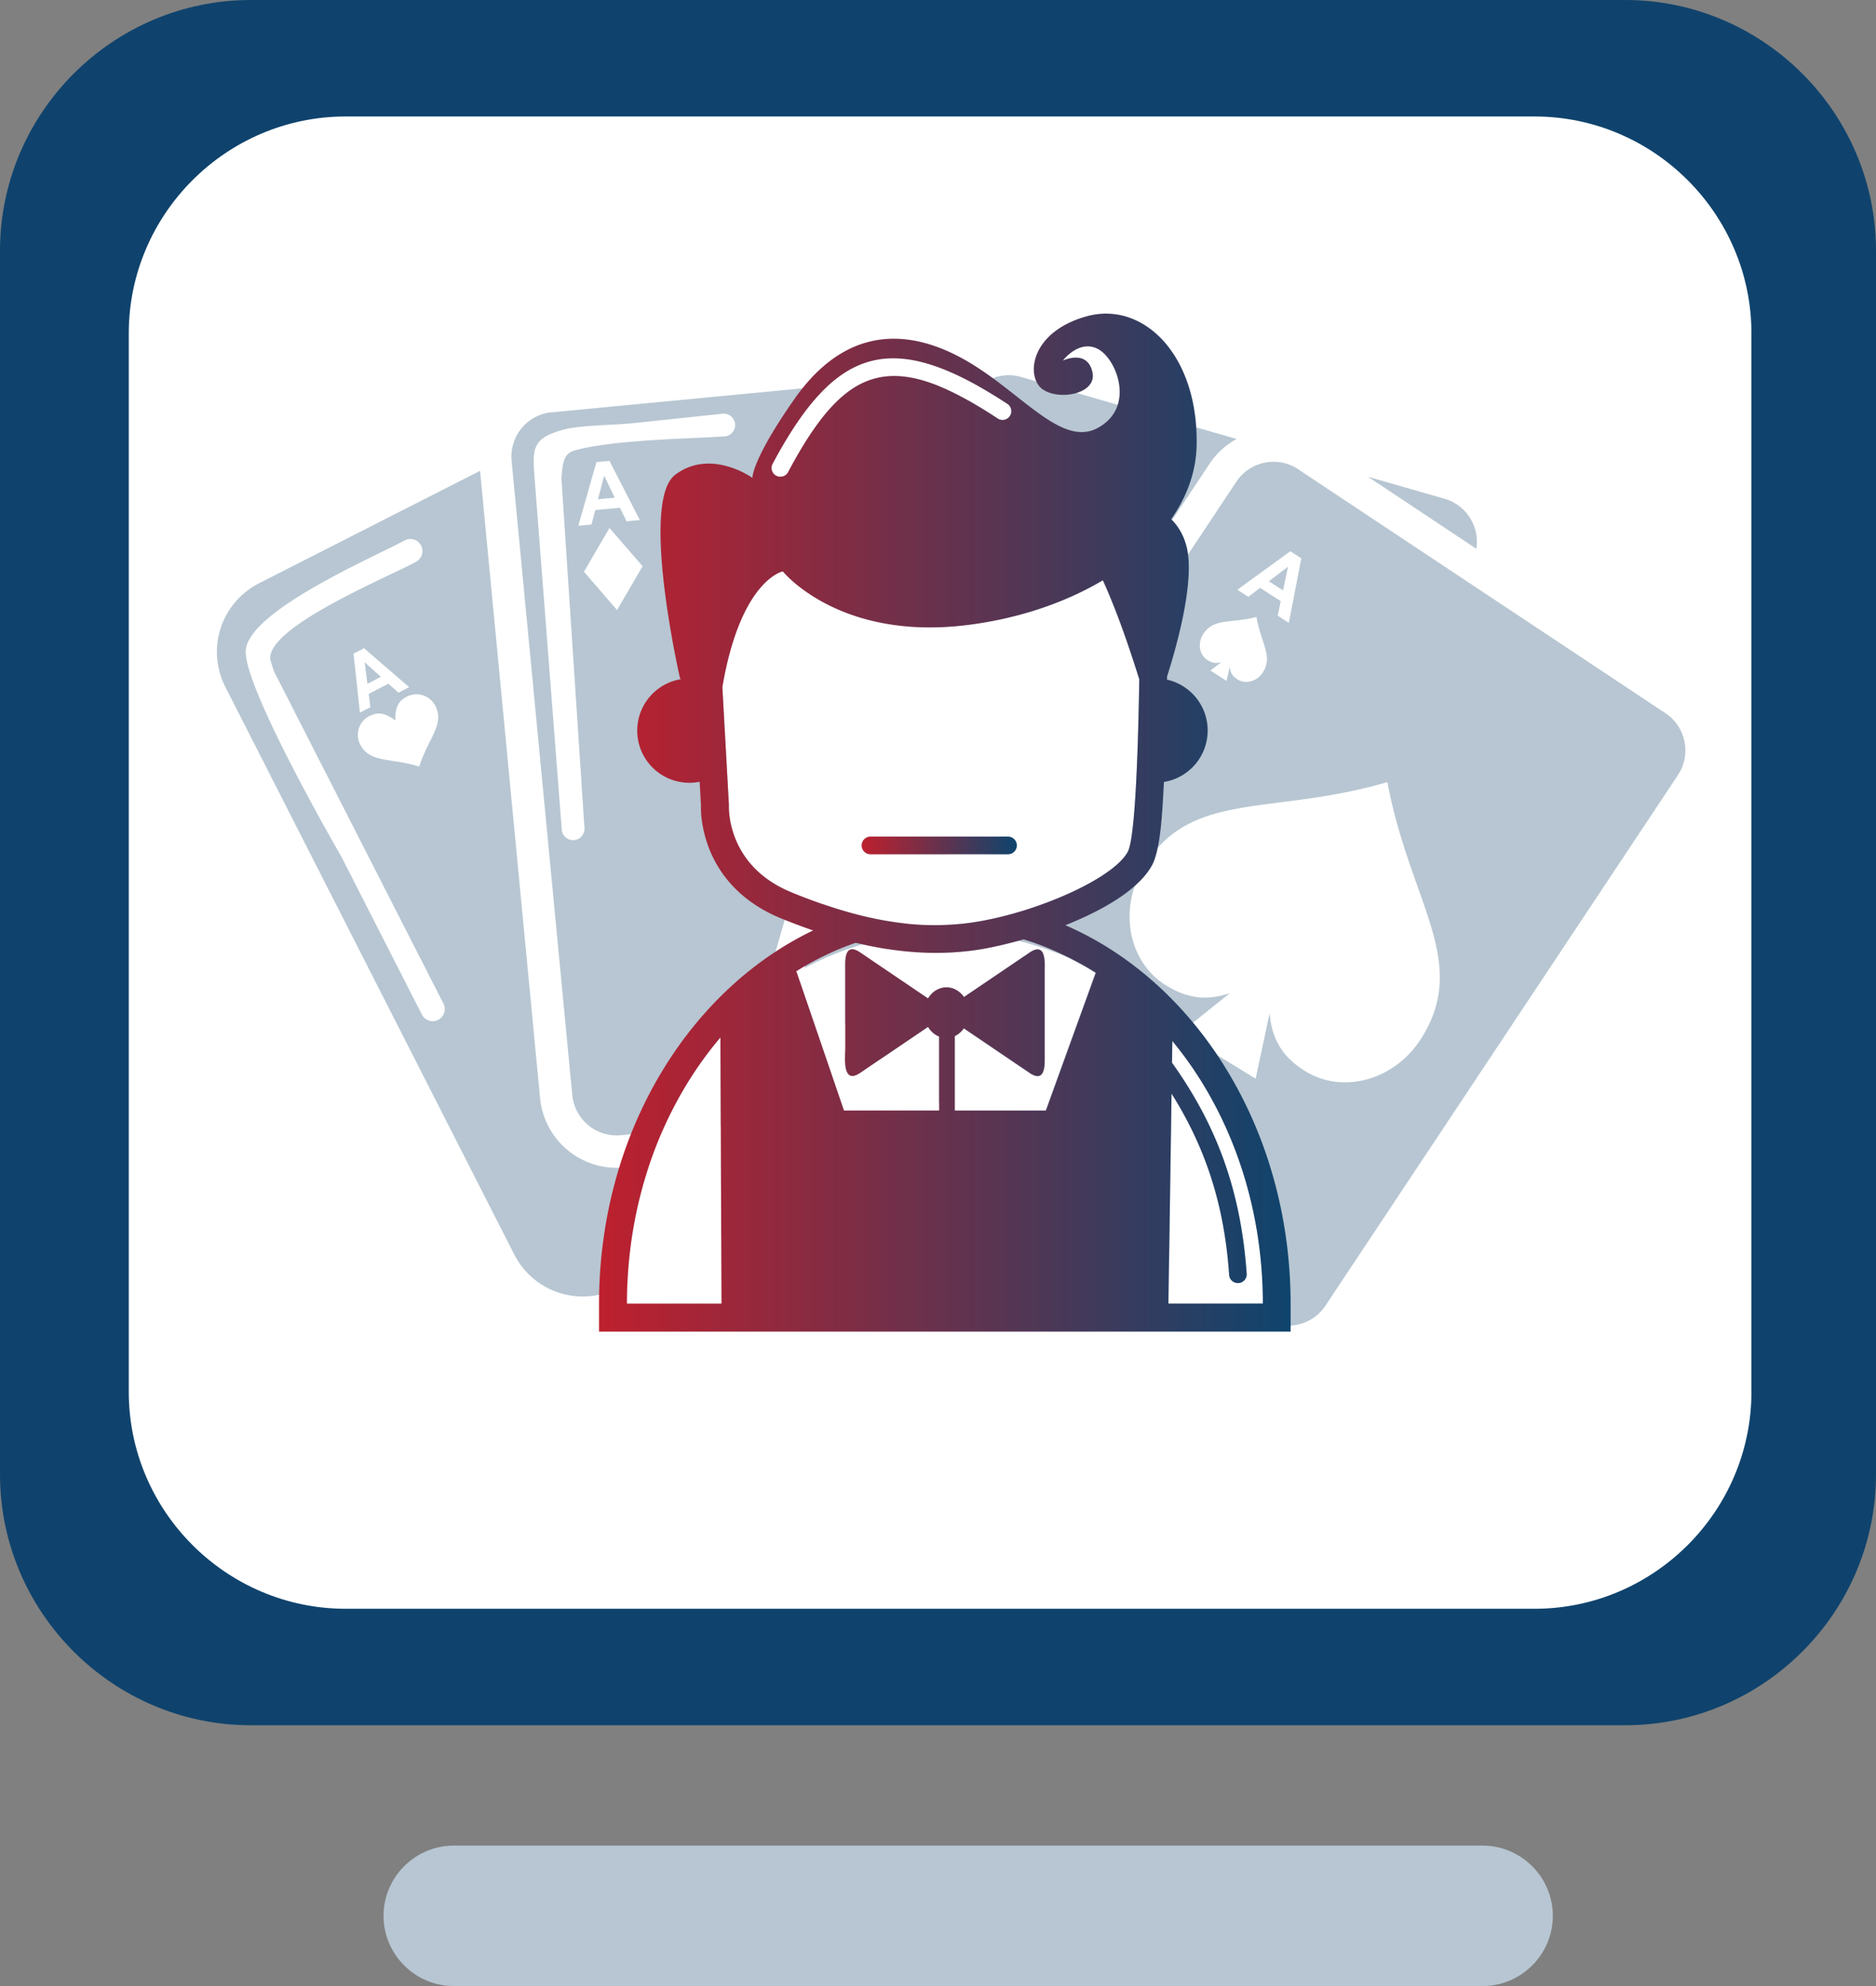 <svg xmlns="http://www.w3.org/2000/svg" viewBox="0 0 187 198"><rect x="0" y="0" width="187" height="198" fill="#808080" stroke="none"/><g fill-rule="evenodd"><path d="M162 172H25c-13.75 0-25-11.25-25-25V25C0 11.25 11.25 0 25 0h137c13.75 0 25 11.25 25 25v122c0 13.75-11.25 25-25 25z" fill="#0f436d"/><path d="M152.96 160.388h-118.5c-11.893 0-21.624-9.73-21.624-21.624V33.237c0-11.893 9.73-21.624 21.624-21.624h118.5c11.893 0 21.624 9.73 21.624 21.624v105.527c0 11.893-9.73 21.624-21.624 21.624z" fill="#fff"/><path d="M147.785 198H45.232c-3.85 0-7-3.15-7-7s3.15-7 7-7h102.553c3.85 0 7 3.15 7 7s-3.15 7-7 7zM25.8 58.162L47.853 46.94l5.983 62.562a7.68 7.68 0 0 0 8.348 6.891l28.36-2.713-28.983 14.75a7.67 7.67 0 0 1-10.294-3.35L22.45 68.456a7.67 7.67 0 0 1 3.35-10.294zm14.986 10.344l-4.498-3.882-1.047.542.634 5.882 1.048-.543-.17-1.326 1.964-1.017 1 .895 1.068-.552zm31.458-25c.624-.056 1.084-.607 1.03-1.23s-.607-1.084-1.23-1.03l-9.147.963c-2.6.227-5.28.175-7.037.708-2.8.846-2.782 1.885-2.584 4.582l2.72 35.2c.04.625.58 1.098 1.206 1.057s1.098-.58 1.057-1.206l-2.3-34.906.108-1.054c.138-.637.203-1.4 1.23-1.688 4.063-1.135 12.614-1.186 14.95-1.407zm-30.77 12.5a1.21 1.21 0 0 0 .49-1.634 1.21 1.21 0 0 0-1.634-.49c-2.92 1.596-15.682 7.04-15.835 11.02-.146 3.807 9.5 20.444 9.532 20.504l8.026 15.743c.303.594 1.03.83 1.622.527s.83-1.03.527-1.622l-16.905-33.15-.338-1.076c-.628-3.23 11.74-8.302 14.515-9.82zm85.077 44.993c.22 2.538 1.233 4.363 3.57 5.8 3.824 2.35 9.035.832 11.633-3.4 4.705-7.65-1.235-13.517-3.457-25.427-11.632 3.4-19.547.736-24.252 8.387-2.597 4.223-1.602 9.56 2.222 11.9 2.188 1.346 4.155 1.503 6.337.74l-4.915 3.947 7.473 4.596 1.4-6.563zm-3.964-34.55a1.5 1.5 0 0 0 .75 1.276c.82.528 1.958.222 2.542-.684 1.056-1.64-.208-2.942-.636-5.538-2.542.684-4.25.072-5.306 1.712-.583.906-.4 2.07.43 2.597.47.302.896.345 1.373.2l-1.085.836 1.602 1.032.33-1.42zm5.893-4.346l-1.117-.72.3-1.45-2.054-1.323-1.177.892-1.096-.706 5.285-3.84 1.095.705-1.246 6.442zm-.587-3.252l.5-2.354-1.912 1.45 1.403.904zm-25.55-7.786c-.934-.262-1.903.284-2.164 1.217a1.77 1.77 0 0 0-.04.777 1.8 1.8 0 0 0-.175-.06c-.934-.262-1.903.284-2.165 1.217s.284 1.903 1.217 2.164a1.76 1.76 0 0 0 1.44-.224L99.444 57.5l2.04.57-.17-1.667c.2.443.604.796 1.112.94a1.76 1.76 0 0 0 2.164-1.217c.262-.933-.283-1.902-1.217-2.164a1.66 1.66 0 0 0-.18-.04c.168-.2.297-.422.37-.684.262-.934-.283-1.903-1.217-2.164zm2.995-.353l-1.17-.328-.12-1.35-2.148-.602-.787 1.095-1.147-.32 3.58-4.774 1.146.32.645 5.958zm-1.387-2.68l-.2-2.2-1.278 1.78 1.467.4zm-43.197 4.6l-2.546 4.367 3.3 3.82 2.546-4.367-3.3-3.82zm3.026-.785l-3.028-5.9-1.3.122-1.807 6.35 1.312-.122.38-1.443 2.458-.23.66 1.345 1.337-.125zm-2.495-2.22l-1.063-2.2-.616 2.346 1.68-.157zm-21.88 22.2c-.95-.693-1.66-.918-2.596-.435-1.033.534-1.437 1.806-.902 2.838.968 1.87 3.04 1.295 5.88 2.196.902-2.838 2.57-4.2 1.6-6.07-.535-1.033-1.806-1.437-2.838-.902-.935.484-1.16 1.194-1.144 2.37zm-1.436-4.35l-1.62-1.46.277 2.155 1.34-.695zm91.43-20.702c-2.034-1.35-4.8-.792-6.153 1.24L88.093 100.95c-1.35 2.034-.8 4.802 1.24 6.153l36.623 24.325c2.033 1.35 4.802.792 6.152-1.24l35.154-52.925c1.35-2.033.792-4.802-1.24-6.153L129.4 46.785zm-27.638-9.196c-2.346-.675-4.817.693-5.492 3.038l-17.563 61.06c-.675 2.346.692 4.817 3.038 5.492l4.25 1.222c-2.17-2.534-2.5-6.328-.58-9.23l35.154-52.925a7.56 7.56 0 0 1 2.705-2.471l-21.512-6.187zm34.58 9.946l7.67 2.206c2.177.626 3.5 2.8 3.153 4.983l-10.824-7.2zm-81.35-6.43a4.45 4.45 0 0 0-3.995 4.84l6.05 63.248a4.45 4.45 0 0 0 4.84 3.995l21.85-2.1-2.883-.83c-4.035-1.16-6.4-5.437-5.24-9.472L93.17 39.74a7.55 7.55 0 0 1 1.18-2.397l-39.365 3.765z" fill="#b7c6d2"/></g><path d="M77.418 47.45a.88.88 0 0 0 1.165-.43c5.782-10.855 10.402-12.168 20.8-5.334a.88.88 0 0 0 1.232-.157.88.88 0 0 0-.157-1.232c-11.454-7.514-17.124-5.937-23.48 5.987a.88.88 0 0 0 .43 1.165zm24.13 46.335l-3.732.847c-4.06.663-7.993.378-11.84-.488a30.38 30.38 0 0 0-6.56 2.8l4.698 13.784h9.48v-7.38c-.447-.18-.828-.52-1.1-.96l-6.767 4.586c-1.8 1.227-1.5-1.586-1.5-2.307v-8.132c0-.753-.095-2.642 1.5-1.555l6.748 4.573c.398-.668 1.07-1.107 1.834-1.107.707 0 1.337.378 1.743.966l6.54-4.43c1.7-1.152 1.5 1.112 1.5 1.865v8.558c0 .728.1 2.642-1.5 1.57l-6.56-4.445a2.28 2.28 0 0 1-.902.777v7.424h9.084l4.972-13.74c-.847-.54-1.723-1.022-2.614-1.472-1.63-.718-3.325-1.297-5.072-1.722zm15.277 12.165c4.455 6.234 6.874 12.764 7.45 21.1a.88.88 0 0 1-.878.878.88.88 0 0 1-.878-.878c-.482-6.968-2.374-12.68-5.738-18.014l-.3 20.936h9.413c0-10.2-3.442-19.428-9.025-26.182l-.032 2.17zm-54.33 24h9.425l-.107-26.53c-5.756 6.783-9.318 16.165-9.318 26.53zm34.874-38.066c5.993-.978 13.577-4.28 15.045-6.972.713-1.307 1.022-9.3 1.15-17.197-.554-1.786-2.038-6.413-3.633-9.88-3.864 2.296-8.645 3.9-13.797 4.492-12.6 1.468-18.103-5.382-18.103-5.382s-4.204.826-6.026 11.537l.655 11.784s-.367 5.993 6.24 8.684 12.476 3.914 18.47 2.936zm-11.476-7.608a.88.88 0 0 1 .878-.878h13.7a.88.88 0 0 1 .878.878.88.88 0 0 1-.878.878h-13.7a.88.88 0 0 1-.878-.878z" fill="#fff"/><linearGradient id="A" gradientUnits="userSpaceOnUse" x1="59.72" y1="81.997" x2="128.655" y2="81.997"><stop offset="0" stop-color="#be202e"/><stop offset="1" stop-color="#0e446d"/></linearGradient><path d="M122 106.2c-3.808-6.07-9.216-11.104-15.805-13.96 3.746-1.49 7.315-3.545 8.643-5.98.844-1.548 1.014-5.348 1.12-7.13l.065-1.17a5.2 5.2 0 0 0 .306-10.203l.005-.316c.92-2.885 2.535-8.618 2.09-12.165-.178-1.422-.785-2.643-1.678-3.516 1.572-2.247 2.483-4.738 2.535-7.37.18-9.076-5.382-14.434-11.008-12.843s-5.994 5.994-4.404 7.217 5.565.55 5.015-1.713-2.936-1.1-2.936-1.1 1.6-2.14 3.486-1.162 3.79 5.87-.06 7.9-8.134-4.403-14.31-7.4-11.62-1.6-15.9 4.526-4.16 7.83-4.16 7.83-4.16-2.997-7.706-.306.49 20.305.49 20.305l.125.06a5.2 5.2 0 0 0 .793 10.337 5.23 5.23 0 0 0 1.036-.103l.132 2.374c-.047 1.417.332 3.092.844 4.37 1.312 3.27 3.893 5.553 7.125 6.87 1.064.433 2.133.84 3.207 1.21-6.086 2.923-11.102 7.726-14.693 13.45-4.45 7.093-6.645 15.42-6.645 23.77v2.774h68.935v-2.774c0-8.35-2.195-16.678-6.645-23.77zM72.66 80.274L72.005 68.5c1.822-10.7 6.026-11.537 6.026-11.537s5.504 6.85 18.103 5.382c5.153-.6 9.933-2.196 13.797-4.492 1.595 3.47 3.08 8.096 3.633 9.88-.13 7.886-.438 15.89-1.15 17.197-1.468 2.69-9.052 5.994-15.045 6.972s-11.865-.245-18.47-2.936-6.24-8.684-6.24-8.684zm4.33-33.99c6.355-11.924 12.025-13.5 23.48-5.987a.88.88 0 0 1 .157 1.232.88.88 0 0 1-1.232.157c-10.407-6.835-15.027-5.52-20.81 5.334a.88.88 0 0 1-1.165.43.88.88 0 0 1-.43-1.165zM62.494 129.96c0-10.366 3.562-19.748 9.318-26.53l.107 26.53h-9.425zm41.768-19.242h-9.084v-7.424a2.27 2.27 0 0 0 .902-.777l6.56 4.445c1.58 1.07 1.5-.843 1.5-1.57v-8.558c0-.752.19-3.017-1.51-1.865l-6.54 4.43c-.405-.588-1.036-.966-1.743-.966-.763 0-1.435.438-1.834 1.107l-6.748-4.573c-1.604-1.087-1.51.802-1.51 1.555v8.132c0 .72-.32 3.534 1.49 2.307l6.767-4.586c.262.44.643.78 1.1.96v7.38h-9.48L79.38 96.83c1.868-1.17 3.847-2.124 5.913-2.837.226.055.454.1.68.152 3.848.866 7.78 1.15 11.84.488 1.05-.172 2.34-.462 3.732-.847l.486-.133c1.582.476 3.11 1.11 4.586 1.855.89.45 1.767.93 2.614 1.472l-4.97 13.74zm12.207 19.242l.31-20.936c3.364 5.335 5.255 11.046 5.738 18.014a.88.88 0 0 0 .878.878.88.88 0 0 0 .878-.878c-.574-8.325-2.993-14.854-7.45-21.09l.032-2.17c5.583 6.754 9.025 15.992 9.025 26.182h-9.413z" fill="url(#A)"/><linearGradient id="B" gradientUnits="userSpaceOnUse" x1="85.892" y1="84.287" x2="101.357" y2="84.287"><stop offset="0" stop-color="#be202e"/><stop offset="1" stop-color="#0e446d"/></linearGradient><path d="M101.357 84.287a.88.88 0 0 0-.878-.878H86.77a.88.88 0 0 0-.878.878.88.88 0 0 0 .878.878h13.71a.88.88 0 0 0 .878-.878z" fill="url(#B)"/></svg>